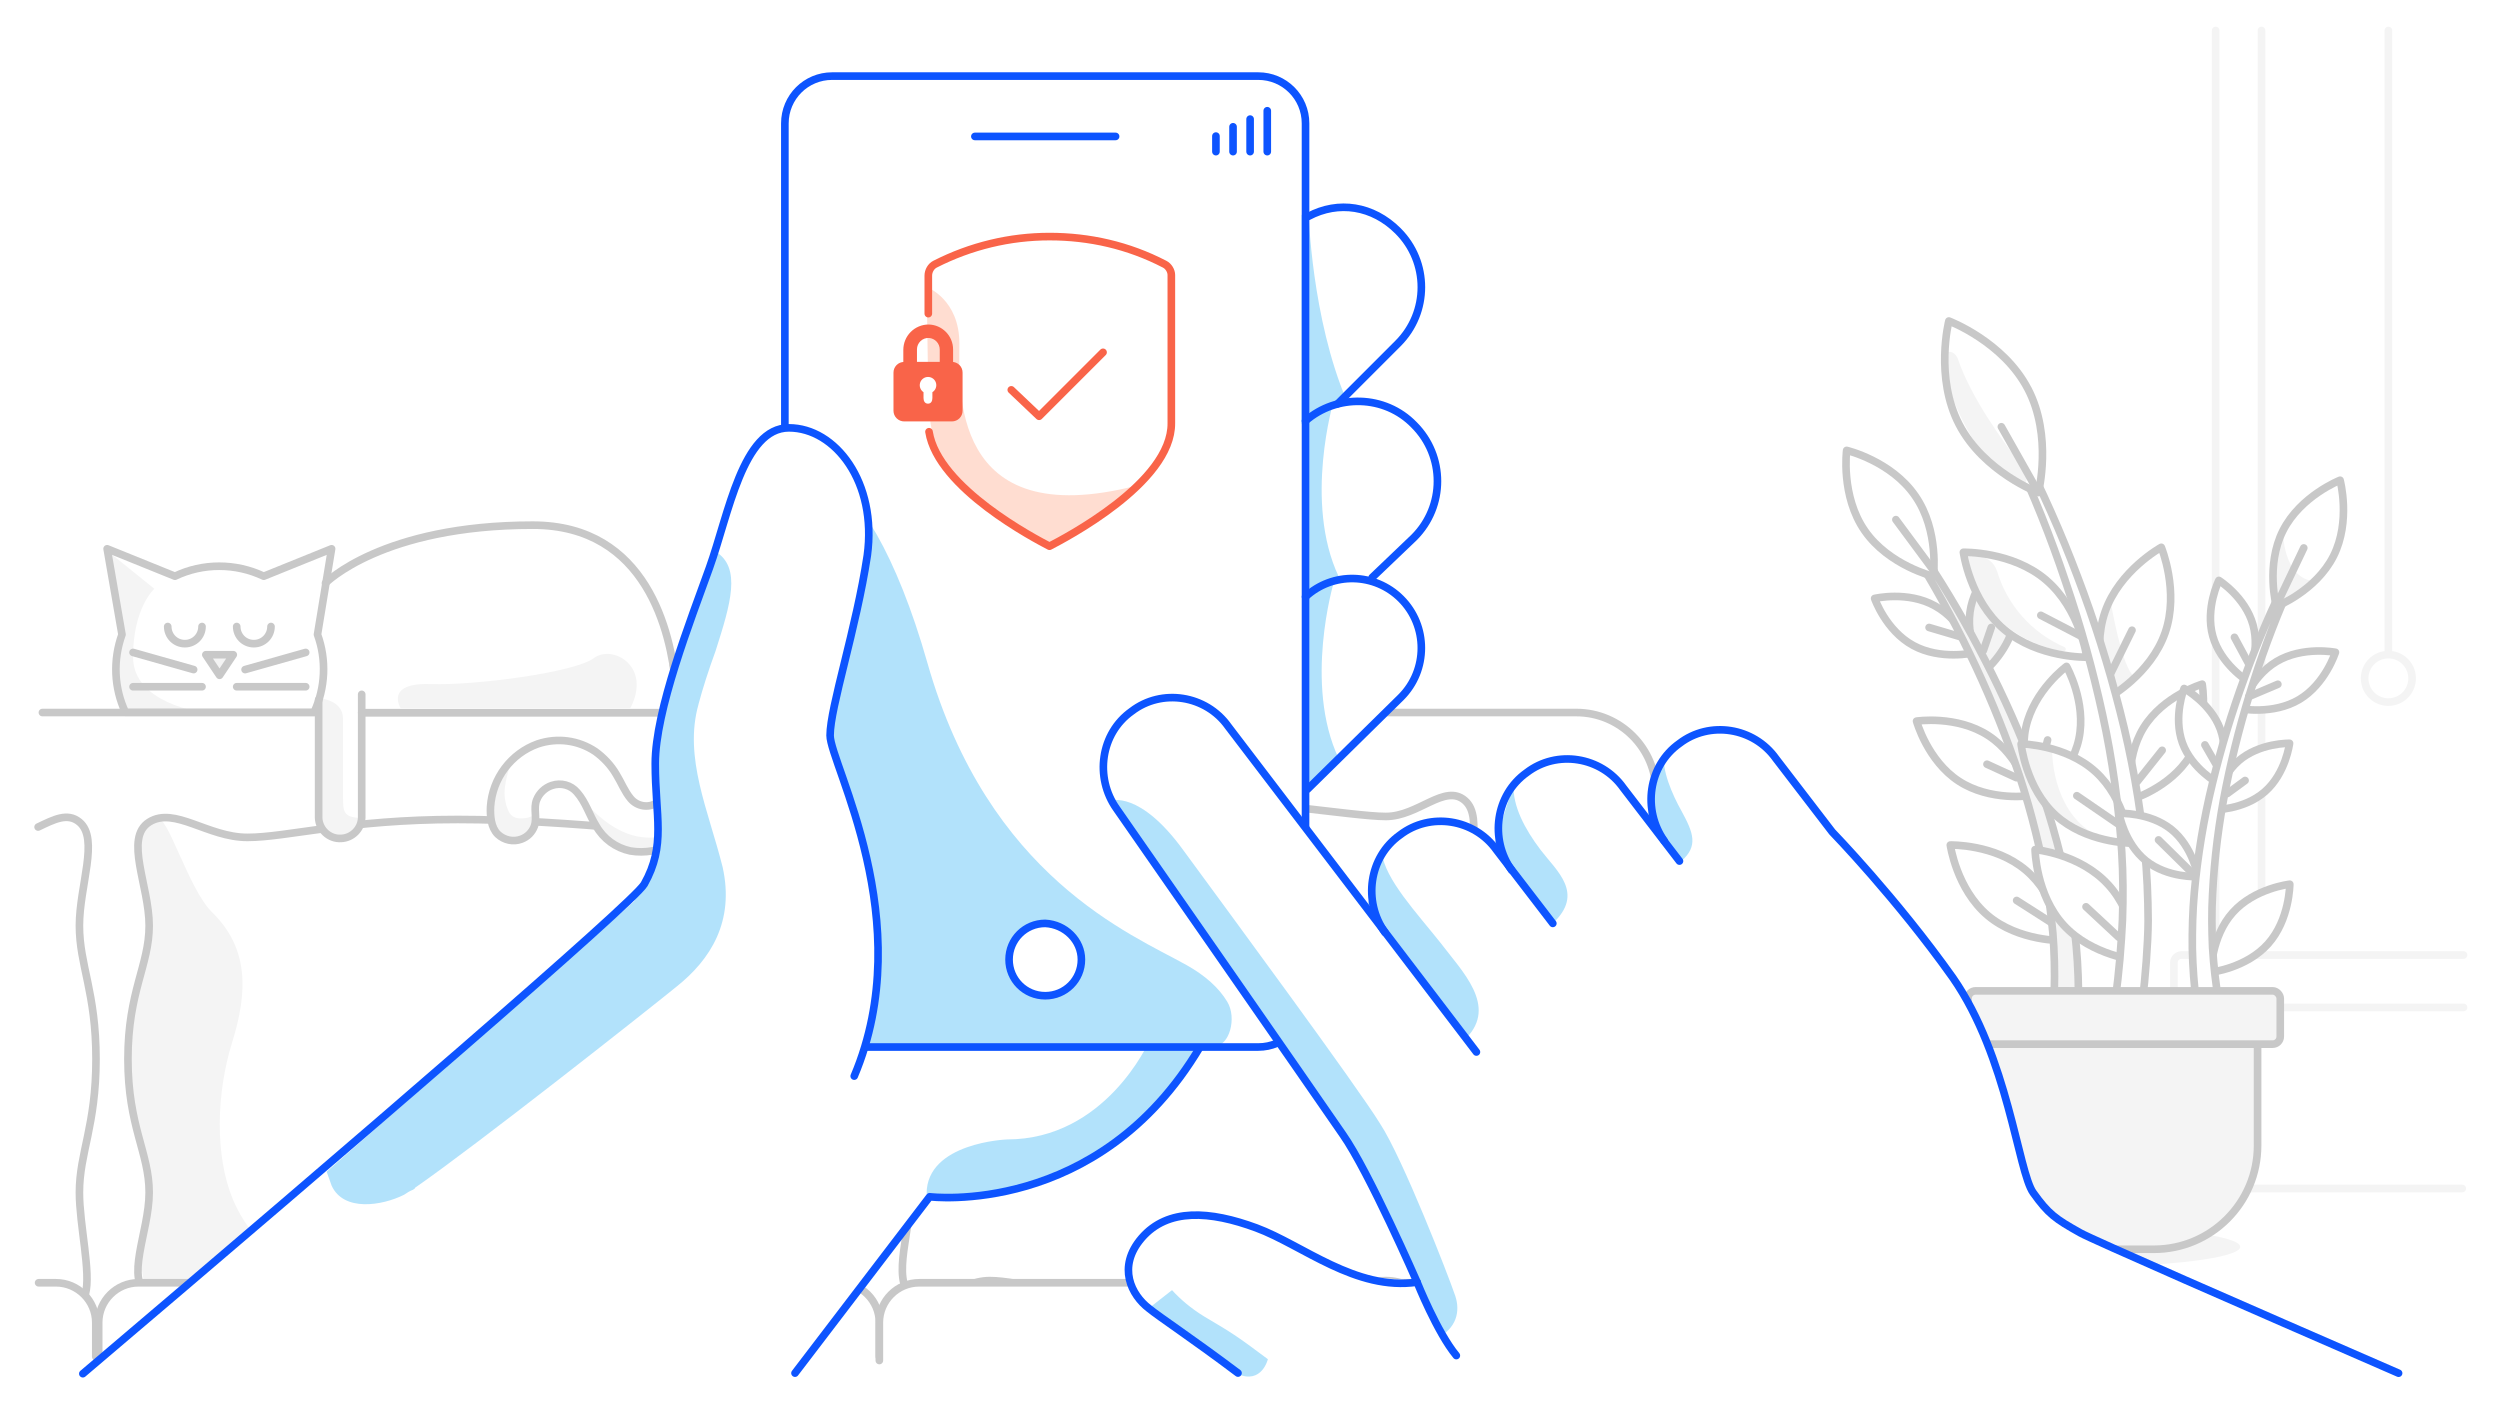 <?xml version="1.0" encoding="UTF-8"?>
<svg xmlns="http://www.w3.org/2000/svg" viewBox="0 0 656 370">
  <defs>
    <style>
      .cls-1 {
        fill: #f96449;
      }

      .cls-1, .cls-2, .cls-3, .cls-4, .cls-5, .cls-6, .cls-7, .cls-8 {
        stroke-linecap: round;
        stroke-linejoin: round;
      }

      .cls-1, .cls-6 {
        stroke: #f96449;
      }

      .cls-9 {
        fill: #ffddd1;
      }

      .cls-10, .cls-3 {
        fill: #f4f4f4;
      }

      .cls-11, .cls-2, .cls-12 {
        fill: #fff;
      }

      .cls-13, .cls-14 {
        fill: #b2e2fb;
      }

      .cls-2, .cls-3, .cls-4, .cls-5, .cls-6, .cls-7, .cls-8, .cls-15 {
        stroke-width: 2px;
      }

      .cls-2, .cls-3, .cls-7 {
        stroke: #c8c8c8;
      }

      .cls-4 {
        stroke: #f4f4f4;
      }

      .cls-4, .cls-5, .cls-6, .cls-7, .cls-8, .cls-15 {
        fill: none;
      }

      .cls-5, .cls-15 {
        stroke: #0d54ff;
      }

      .cls-8 {
        stroke: #5350bf;
      }

      .cls-15 {
        stroke-miterlimit: 10;
      }

      .cls-14, .cls-12 {
        fill-rule: evenodd;
      }
    </style>
  </defs>
  <g id="Surface">
    <rect class="cls-11" y="0" width="656" height="370"/>
  </g>
  <g id="Background">
    <g id="neutral-4">
      <polyline id="neutral-4-2" data-name="neutral-4" class="cls-11" points="147.69 360.54 8 360.54 8 202.08"/>
    </g>
    <line class="cls-4" x1="646.09" y1="311.86" x2="471.12" y2="311.86"/>
    <path class="cls-7" d="m22.39,339.64c1.56-5.67-1.55-18.17-1.55-26.73,0-10.45,4.35-17.42,4.35-35.01s-4.35-24.56-4.35-35.01,5.23-22.82,0-27.17c-3.11-2.59-6.71-.68-10.84,1.29"/>
    <path class="cls-11" d="m229.7,356v-8.95c0-5.75,4.7-10.45,10.45-10.45h182.9c5.75,0,10.45,4.7,10.45,10.45"/>
    <path class="cls-11" d="m229,299.32h231.33c5.75,0,10.45,4.7,10.45,10.45v45.23"/>
    <path class="cls-7" d="m434.57,299.32h25.76c5.75,0,10.45,4.7,10.45,10.45v47.23"/>
    <path class="cls-7" d="m11.13,186.97h402.51c11.5,0,20.9,9.41,20.9,20.9v144.93"/>
    <path class="cls-7" d="m388.93,275.04c0-18.38-4.55-25.67-4.55-36.59s5.28-23.85,0-28.4c-5.28-4.55-12.2,4.19-20.75,4.19s-36.59-4.91-59.89-4.91-35.68,4.91-44.05,4.91-15.29-8.56-20.57-4.19c-5.28,4.37,0,17.47,0,28.4s-4.55,18.02-4.55,36.59,4.55,25.67,4.55,36.59-5.28,23.85,0,28.4c5.28,4.55,12.2-4,20.57-4s20.93,4.91,44.05,4.91,51.33-4.91,59.89-4.91,15.29,8.56,20.75,4c5.46-4.55,0-17.47,0-28.4s4.55-18.2,4.55-36.59Z"/>
    <path class="cls-11" d="m390.13,294.27h31.35c7.66,0,13.94,6.27,13.94,13.94v14.63c0,7.66-6.27,13.94-13.94,13.94h-31.35c-7.66,0-13.94-6.27-13.94-13.94v-14.63c0-7.66,6.27-13.94,13.94-13.94Z"/>
    <path class="cls-7" d="m390.13,294.27h31.35c7.66,0,13.94,6.27,13.94,13.94v14.63c0,7.66-6.27,13.94-13.94,13.94h-31.35c-7.66,0-13.94-6.27-13.94-13.94v-14.63c0-7.66,6.27-13.94,13.94-13.94Z"/>
    <path class="cls-10" d="m378.28,312.39c.35,6.45-.87,13.94,3.31,18.12,3.48,3.48,11.67,3.31,16.03,3.66,5.23.35,10.45.35,15.68,0,4.7-.17,9.93.17,14.28-2.09,1.74-.87,3.14-2.61,1.05-4.35-.87-.52-1.92-1.05-2.96-1.39-1.74-.52-3.66-.7-5.57-.7-3.14-.17-6.27-.35-9.41-.7-6.79-.7-14.11-1.92-19.86-6.27-1.39-1.05-2.44-2.26-3.48-3.66-2.09-3.14-3.48-6.79-4.18-10.63-.17-1.05-.7-4.18-2.09-3.48-2.09,1.05-2.44,5.05-2.79,7.32-.17,1.39-.17,2.79,0,4.18Z"/>
    <path class="cls-10" d="m41.22,214.84c2.79-1.22,8.19,18.46,14.46,24.56,9.58,9.41,9.41,20.73,5.23,34.14-4.18,13.41-4.53,29.79.17,41.11,4.7,11.32,15.15,20.03,26.3,21.43h-49.64c-1.05-5.05-1.22-10.28-.17-15.5,1.57-9.75.7-19.86-2.61-29.26-3.48-8.88-.7-25.43,1.39-32.92,2.09-7.49,4.35-15.15,1.74-25.78s-2.61-15.15,3.14-17.77Z"/>
    <path class="cls-7" d="m226.39,277.9c0-17.59-5.57-24.56-5.57-35.01s6.62-22.82,0-27.17c-6.62-4.35-15.33,4.01-25.78,4.01s-45.99-4.7-74.9-4.7-44.77,4.7-55.22,4.7-19.16-8.19-25.78-4.01c-6.62,4.18,0,16.72,0,27.17s-5.57,17.24-5.57,35.01,5.57,24.56,5.57,35.01-6.62,22.82,0,27.17c6.62,4.35,15.33-3.83,25.78-3.83s26.3,4.7,55.22,4.7,64.28-4.7,74.9-4.7,19.16,8.19,25.78,3.83c6.62-4.35,0-16.72,0-27.17s5.57-17.42,5.57-35.01Z"/>
    <path class="cls-11" d="m25.89,357v-9.95c0-5.75,4.7-10.45,10.45-10.45h183.95c5.75,0,10.45,4.7,10.45,10.45v9.95"/>
    <path class="cls-7" d="m25.89,356v-8.95c0-5.75,4.7-10.45,10.45-10.45h183.95c5.75,0,10.45,4.7,10.45,10.45v8.95"/>
    <path class="cls-7" d="m10.13,336.6h4.55c5.75,0,10.45,4.7,10.45,10.45v8.95"/>
    <path class="cls-11" d="m230.74,357v-9.95c0-5.75,4.7-10.45,10.45-10.45h182.9c5.75,0,10.45,4.7,10.45,10.45v8.95"/>
    <g>
      <path class="cls-8" d="m99.01,181.2h5.8"/>
      <path class="cls-11" d="m94.91,187h82.7c.3,2.8.4,5.6.4,8.5-.1,5-.8,12.4-5.6,15.2-2.2,1.4-5.1.9-6.8-1.1-1.6-1.9-2.5-4.3-3.8-6.4-1.4-2.4-3.3-4.4-5.5-6-4.4-3-10-3.7-15.1-2-7.1,2.6-11.9,9-12.4,16.5-.1,2.4,0,5.4,1.9,7.2,1.7,1.6,4.1,2.1,6.2,1.3,1.6-.6,2.8-1.8,3.4-3.4.8-2.2-.4-4.7.6-6.9.7-1.8,2.2-3.1,4-3.8,2.4-.8,5-.1,6.6,1.8,2.3,2.5,3.2,5.9,5,8.8,2,3.4,5.2,5.7,9,6.6,7.5,1.4,15.8-2.9,19.7-9.5,4.5-7.7,6.2-16.8,5.9-25.7-.1-3.8-.9-7.9-3.5-10.9-1.8-2.1-4.4-3.4-7.2-3.4-1.3,0-2.5.3-3.6.8-2.3-14.5-10.3-36.8-36.9-36.8-39.6,0-54.4,15.2-54.4,15.2l1.5-9-17.8,7.2c-7.4-3.5-16-3.5-23.3,0l-17.8-7.2.1.5-.1-.1,3.8,22.1c-.1.3-.2.7-.3,1-1.9,5.9-1.6,12.3.7,18.1.3.8.5,1.3.5,1.3h49.5c.5-1.2,1-2.3,1.3-3.6v31.2c0,2.4,1.6,4.6,3.9,5.4l.4.1.4.1h2l.4-.1.4-.1c2.3-.8,3.9-2.9,3.9-5.4l-.1-27.5Z"/>
      <path class="cls-11" d="m83.61,182.2v32.5c.1,3.1,2.8,5.6,5.9,5.4,2.9-.1,5.3-2.5,5.4-5.4v-32.4"/>
      <path class="cls-10" d="m28.11,144.5l12.4,10s-5.6,4.9-5.6,17.9c0,12.2,18.1,14.5,18.1,14.5h-20.3c-2.5-6.5-2.8-13.7-.9-20.4l-3.7-22Z"/>
      <path class="cls-7" d="m85.41,153s14.8-15.2,54.4-15.2c30,0,36.2,28.3,37.5,41.9"/>
      <path class="cls-10" d="m83.61,183.2s6.4.3,6.4,5.4v20.3c0,4,0,5.7,4.9,5.7,0,0-.7,5.6-5.7,5.6s-5.7-5.6-5.7-5.6v-31.4h.1Z"/>
      <path class="cls-7" d="m53.01,164.4c0,2.5-2,4.5-4.5,4.5s-4.5-2-4.5-4.5"/>
      <path class="cls-7" d="m71.11,164.4c0,2.5-2,4.5-4.5,4.5s-4.5-2-4.5-4.5"/>
      <path class="cls-3" d="m61.21,171.8l-3.6,5.4-3.6-5.4h7.2Z"/>
      <path class="cls-7" d="m62.11,180.2h18.1"/>
      <path class="cls-7" d="m34.91,180.2h18.1"/>
      <path class="cls-7" d="m64.31,175.7l15.9-4.5"/>
      <path class="cls-7" d="m34.91,171.2l15.9,4.5"/>
      <path class="cls-7" d="m87.01,144l-17.8,7.2c-7.4-3.5-16-3.5-23.3,0l-17.8-7.2,3.9,22.5c-2.4,6.7-2.1,14,.9,20.4h49.5c3-6.4,3.3-13.8.9-20.4l3.7-22.5Z"/>
      <path class="cls-10" d="m140.51,212.2c.4,1.7-1.6,2.4-2.9,2.5-1.8.2-3.4-.1-4.2-1.9-.9-2-1.2-4.2-.9-6.4.5-3.4,1.7-8.4,5.2-9.9,5.7-2.4-1.6-.9-6.2,6.7-4.6,7.6-3,17.2,2.5,17.2s7.4-4,6.5-8.2h0Z"/>
      <path class="cls-10" d="m150.71,207.2c3.9,4.9,8.8,10,15,11.9,7,2.1,14.1-.8,19.4-5.3-.6.8-1.2,1.6-1.7,2.5-.7.8-1.4,1.6-2.2,2.3-1.3,1.1-2.7,2.1-4.2,2.9-3.6,1.7-7.7,2.4-11.6,1.8,0,0-6.7-.6-10.7-9.7-1.1-2.4-2.4-4.5-4-6.4h0Z"/>
      <path class="cls-7" d="m176.71,174.6c1.1-.5,2.4-.8,3.6-.8,2.8.1,5.4,1.3,7.2,3.4,2.6,2.9,3.4,7,3.5,10.9.3,8.8-1.4,18-5.9,25.7-3.9,6.5-12.1,10.8-19.7,9.5-3.8-.8-7.1-3.2-9-6.6-1.8-2.9-2.7-6.2-5-8.8-1.6-1.9-4.2-2.6-6.6-1.8-1.8.6-3.3,2-4,3.8-.9,2.2.2,4.6-.6,6.9-.6,1.6-1.8,2.8-3.4,3.4-2.1.8-4.5.3-6.2-1.3-1.8-1.8-2-4.8-1.9-7.2.5-7.5,5.4-14,12.4-16.5,5.1-1.7,10.6-1,15.1,2,2.2,1.6,4.1,3.6,5.5,6,1.3,2.1,2.2,4.5,3.8,6.4,1.7,2,4.6,2.5,6.8,1.1,4.9-2.8,5.5-10.2,5.6-15.2,0-2.8-.1-5.7-.4-8.5h-82.6"/>
      <path class="cls-10" d="m105.11,185.8s-4.2-6.7,7.8-6.3c12,.4,38-3.1,42.9-6.8s15.3,2.1,9.6,13.1h-60.3Z"/>
      <path class="cls-7" d="m83.61,183.6v31c.1,3.1,2.8,5.6,5.9,5.4,2.9-.1,5.3-2.5,5.4-5.4v-32.4"/>
    </g>
    <path class="cls-7" d="m230.74,357v-9.95c0-5.75,4.7-10.45,10.45-10.45h182.9c5.75,0,10.45,4.7,10.45,10.45v8.95"/>
    <line class="cls-4" x1="581.39" y1="249.73" x2="581.39" y2="8"/>
    <line class="cls-4" x1="593.42" y1="249.73" x2="593.42" y2="8"/>
    <line class="cls-4" x1="626.71" y1="8" x2="626.71" y2="170.94"/>
    <path class="cls-4" d="m646.43,264.35h-74c-1.1,0-2-.9-2-2v-9.75c0-1.1.9-2,2-2h74"/>
    <g id="neutral-4-3" data-name="neutral-4">
      <circle class="cls-4" cx="626.71" cy="178" r="6.23"/>
    </g>
    <g>
      <path id="Path" class="cls-10" d="m553.87,158.06c1.16,6.57,3.74,18.55,6.44,19.62-.38.22-6.95,5.33-6.95,5.33,0,0-3.17-17.65-2.47-19.71.8-1.85,1.8-3.61,2.98-5.23Z"/>
      <ellipse id="Oval" class="cls-10" cx="545.39" cy="327.17" rx="42.44" ry="5.26"/>
      <path id="Path-2" data-name="Path" class="cls-3" d="m521.16,268.61h71.23v31.97c0,15.04-12.19,27.23-27.23,27.23h-16.78c-7.22,0-14.15-2.87-19.25-7.97-5.11-5.11-7.97-12.03-7.97-19.25v-31.97Z"/>
      <path id="Path-3" data-name="Path" class="cls-2" d="m545.5,193.89c-2.08,9.64-10.74,15.97-10.74,15.97,0,0-5.31-9.32-3.17-19.03,2.14-9.71,10.66-15.97,10.66-15.97,0,0,5.31,9.36,3.25,19.03Z"/>
      <line id="Path-4" data-name="Path" class="cls-7" x1="534.7" y1="204.15" x2="537.29" y2="194.17"/>
      <path id="Path-5" data-name="Path" class="cls-2" d="m531.58,228.35c8.18,6.93,9.8,18.46,9.8,18.46,0,0-11.64.32-19.82-6.61-8.18-6.93-9.8-18.46-9.8-18.46,0,0,11.66-.3,19.82,6.61Z"/>
      <line id="Path-6" data-name="Path" class="cls-7" x1="538.67" y1="242.35" x2="529.17" y2="236.28"/>
      <path id="Path-7" data-name="Path" class="cls-3" d="m528.72,162.25c-1.11,8.1-7.93,13.86-7.93,13.86,0,0-4.96-7.37-3.87-15.46,1.09-8.09,7.93-13.86,7.93-13.86,0,0,4.98,7.45,3.87,15.46Z"/>
      <path id="Path-8" data-name="Path" class="cls-2" d="m507.76,159c7.15,3.95,10.09,12.32,10.09,12.32,0,0-8.66,1.98-15.86-1.97s-10.09-12.32-10.09-12.32c0,0,8.71-2.06,15.86,1.97Z"/>
      <path id="Path-9" data-name="Path" class="cls-2" d="m521.76,193.03c8.25,5.39,11.1,15.75,11.1,15.75,0,0-10.61,1.59-18.86-3.81-8.25-5.39-11.1-15.75-11.1-15.75,0,0,10.59-1.6,18.86,3.81Z"/>
      <path id="Path-10" data-name="Path" class="cls-3" d="m503.08,143.28c5.91,8.61,11.3,17.57,16.16,26.82,4.91,9.23,9.29,18.72,13.11,28.45,3.86,9.8,6.97,19.87,9.31,30.13,1.17,5.14,2.05,10.36,2.73,15.6.62,5.26.95,10.56,1,15.86l-6.34-.13c.15-5.06.02-10.13-.38-15.18-.48-5.07-1.11-10.13-2.06-15.16-1.9-10.09-4.55-20.01-7.93-29.7-3.42-9.73-7.39-19.26-11.89-28.54-4.47-9.32-9.47-18.37-15-27.1l1.3-1.05Z"/>
      <line id="Path-11" data-name="Path" class="cls-7" x1="514.34" y1="167.06" x2="506.19" y2="164.65"/>
      <line id="Path-12" data-name="Path" class="cls-7" x1="520.43" y1="170.7" x2="522.51" y2="164.65"/>
      <line id="Path-13" data-name="Path" class="cls-7" x1="529.1" y1="204.07" x2="521.38" y2="200.53"/>
      <path id="Path-14" data-name="Path" class="cls-2" d="m502.56,130.14c6.34,9.12,4.76,21.09,4.76,21.09,0,0-11.66-2.84-18-11.96-6.34-9.12-4.76-21.09-4.76-21.09,0,0,11.69,2.76,18,11.96Z"/>
      <line id="Path-15" data-name="Path" class="cls-7" x1="507.49" y1="149.88" x2="497.48" y2="136.35"/>
      <path id="Path-16" data-name="Path" class="cls-7" d="m568.12,166.06c-3.79,10.88-14.75,16.95-14.75,16.95,0,0-4.76-11.58-1.01-22.45,3.74-10.88,14.76-16.95,14.76-16.95,0,0,4.8,11.58,1,22.45Z"/>
      <line id="Path-17" data-name="Path" class="cls-7" x1="553.37" y1="177.68" x2="559.44" y2="165.37"/>
      <path id="Path-18" data-name="Path" class="cls-11" d="m536.89,152.2c8.94,7.61,10.69,20.25,10.69,20.25,0,0-12.69.32-21.69-7.28-9.01-7.6-10.7-20.25-10.7-20.25,0,0,12.81-.32,21.71,7.28Z"/>
      <path id="Path-19" data-name="Path" class="cls-2" d="m574.59,198.41c-5.15,8.36-15.38,11.42-15.38,11.42,0,0-1.89-10.51,3.27-18.89,5.15-8.37,15.37-11.42,15.37-11.42,0,0,1.87,10.51-3.25,18.89Z"/>
      <path id="Path-20" data-name="Path" class="cls-11" d="m549.85,202.5c7.93,7.2,9.1,18.74,9.1,18.74,0,0-11.61-.1-19.52-7.29-7.91-7.2-9.1-18.74-9.1-18.74,0,0,11.62.11,19.52,7.29Z"/>
      <path id="Path-21" data-name="Path" class="cls-2" d="m553.18,232.11c7.39,8.02,7.56,19.89,7.56,19.89,0,0-11.8-1.16-19.19-9.18-7.39-8.02-7.55-19.89-7.55-19.89,0,0,11.8,1.09,19.17,9.18Z"/>
      <path id="Path-22" data-name="Path" class="cls-2" d="m530.23,117.77c5.64,10.91,10.63,22.14,14.95,33.63,4.37,11.49,8.07,23.23,11.1,35.14,3.07,11.98,5.24,24.17,6.49,36.47.62,6.17.87,12.39.9,18.62-.04,6.25-.75,14.9-1.49,21.11l-7.1-.99c.94-5.9,1.57-14.32,1.85-20.29.21-5.99.19-12-.19-18-.77-12.07-2.44-24.06-5.01-35.87-2.57-11.82-5.81-23.49-9.72-34.94-3.85-11.54-8.37-22.85-13.56-33.86l1.78-1.03Z"/>
      <path id="Path-23" data-name="Path" class="cls-11" d="m532.13,102.05c6.49,12.43,2.74,27.2,2.74,27.2,0,0-14.27-5.38-20.76-17.81-6.49-12.43-2.73-27.21-2.73-27.21,0,0,14.29,5.39,20.74,17.82Z"/>
      <path id="Path-24" data-name="Path" class="cls-10" d="m513.82,94.38c3.44,10.04,11.85,21.69,17.17,28.45,1.78,2.25.48,5.74-1.74,4.66-7.93-3.81-14.57-16.46-17.84-25.52-1.03-2.41-1.57-5-1.59-7.63.25-2.71,3.08-2.68,4,.03Z"/>
      <path id="Path-25" data-name="Path" class="cls-7" d="m532.13,102.05c6.49,12.43,2.74,27.2,2.74,27.2,0,0-14.27-5.38-20.76-17.81-6.49-12.43-2.73-27.21-2.73-27.21,0,0,14.29,5.39,20.74,17.82Z"/>
      <line id="Path-26" data-name="Path" class="cls-7" x1="535.51" y1="161.46" x2="546.29" y2="167.06"/>
      <line id="Path-27" data-name="Path" class="cls-7" x1="560.84" y1="205.05" x2="567.35" y2="196.88"/>
      <line id="Path-28" data-name="Path" class="cls-7" x1="555.67" y1="216.14" x2="544.96" y2="208.79"/>
      <line id="Path-29" data-name="Path" class="cls-7" x1="555.94" y1="245.92" x2="547.37" y2="237.94"/>
      <path id="Path-30" data-name="Path" class="cls-10" d="m524.03,149.87c2.66,8.9,9.1,16.18,17.62,19.9.31.1.48.43.39.74s-.41.5-.73.42c-7.5-1.41-21.95-6.5-24.93-25.12.73.12,1.47.16,2.2.13,2.49-.06,4.71,1.55,5.44,3.93h0Z"/>
      <path id="Path-31" data-name="Path" class="cls-7" d="m536.89,152.2c8.94,7.61,10.69,20.25,10.69,20.25,0,0-12.69.32-21.69-7.28-9.01-7.6-10.7-20.25-10.7-20.25,0,0,12.81-.32,21.71,7.28Z"/>
      <path id="Path-32" data-name="Path" class="cls-10" d="m538.48,196.88c.1,7.82,3.43,20.98,16.14,23.91-12.97-2.9-23.79-12.81-24.15-24.42.08-.13,8.01.51,8.01.51Z"/>
      <path id="Path-33" data-name="Path" class="cls-7" d="m549.85,202.5c7.93,7.2,9.1,18.74,9.1,18.74,0,0-11.61-.1-19.52-7.29-7.91-7.2-9.1-18.74-9.1-18.74,0,0,11.62.11,19.52,7.29Z"/>
      <line id="Path-34" data-name="Path" class="cls-7" x1="525.16" y1="111.98" x2="534.31" y2="128.2"/>
      <path id="Path-35" data-name="Path" class="cls-11" d="m599.05,139.24c-4.61,9.15-1.73,19.9-1.73,19.9,0,0,10.37-4.08,14.99-13.23,4.61-9.15,1.73-19.9,1.73-19.9,0,0-10.36,4.08-14.99,13.23Z"/>
      <path id="Path-36" data-name="Path" class="cls-2" d="m580.64,166.93c2.03,7.26,8.96,11.67,8.96,11.67,0,0,3.6-7.36,1.59-14.64-2.01-7.28-8.96-11.67-8.96-11.67,0,0-3.63,7.36-1.59,14.64Z"/>
      <path id="Path-37" data-name="Path" class="cls-2" d="m597.39,173.57c-6.9,4.09-9.51,12.4-9.51,12.4,0,0,8.55,1.68,15.43-2.41,6.88-4.09,9.51-12.4,9.51-12.4,0,0-8.53-1.68-15.43,2.41Z"/>
      <path id="Path-38" data-name="Path" class="cls-2" d="m572.67,194.93c2.49,6.91,9.51,10.69,9.51,10.69,0,0,2.95-7.42.44-14.27-2.51-6.85-9.51-10.69-9.51-10.69,0,0-2.92,7.37-.44,14.27Z"/>
      <path id="Path-39" data-name="Path" class="cls-2" d="m563.08,225.85c5.72,4.61,13.68,4.18,13.68,4.18,0,0-1.34-7.87-7.04-12.42-5.7-4.55-13.68-4.18-13.68-4.18,0,0,1.34,7.82,7.04,12.42Z"/>
      <path id="Path-40" data-name="Path" class="cls-2" d="m587.35,199.71c-5.5,4.84-6.49,12.78-6.49,12.78,0,0,7.93.08,13.45-4.76,5.52-4.84,6.47-12.69,6.47-12.69,0,0-7.93-.17-13.43,4.66Z"/>
      <path id="Path-41" data-name="Path" class="cls-2" d="m585.89,239.43c-5.71,6.34-5.72,15.68-5.72,15.68,0,0,9.25-1.05,14.95-7.42,5.71-6.37,5.72-15.67,5.72-15.67,0,0-9.25,1.03-14.95,7.41Z"/>
      <path id="Path-42" data-name="Path" class="cls-2" d="m600.32,151.32c-4.31,8.62-8.11,17.49-11.39,26.56-3.32,9.07-6.12,18.32-8.39,27.7-2.3,9.43-3.89,19.02-4.76,28.69-.43,4.85-.56,9.74-.51,14.62.1,4.91.47,9.81,1.11,14.68l5.79-.92c-.78-4.62-1.31-9.28-1.59-13.95-.21-4.76-.27-9.4,0-14.13.47-9.47,1.66-18.9,3.55-28.2,1.89-9.34,4.31-18.57,7.25-27.64,2.91-9.09,6.34-18.01,10.29-26.7l-1.36-.71Z"/>
      <line id="Path-43" data-name="Path" class="cls-7" x1="590.09" y1="182.79" x2="597.71" y2="179.55"/>
      <line id="Path-44" data-name="Path" class="cls-7" x1="586.32" y1="167.23" x2="589.92" y2="173.92"/>
      <line id="Path-45" data-name="Path" class="cls-7" x1="584.46" y1="208.22" x2="589.11" y2="204.8"/>
      <line id="Path-46" data-name="Path" class="cls-7" x1="578.57" y1="195.46" x2="581.42" y2="200.42"/>
      <line id="Path-47" data-name="Path" class="cls-7" x1="574.82" y1="228.68" x2="566.4" y2="220.39"/>
      <path id="Path-48" data-name="Path" class="cls-10" d="m599.05,139.24s-.14,12.69,8.33,13.24l-10.02,5.89s-3.3-12.55,1.7-19.14Z"/>
      <rect id="Rectangle" class="cls-3" x="516.4" y="260" width="81.94" height="13.99" rx="2" ry="2"/>
      <path id="Path-49" data-name="Path" class="cls-7" d="m599.05,139.24c-4.61,9.15-1.73,19.9-1.73,19.9,0,0,10.37-4.08,14.99-13.23,4.61-9.15,1.73-19.9,1.73-19.9,0,0-10.36,4.08-14.99,13.23Z"/>
      <line id="Path-50" data-name="Path" class="cls-7" x1="597.71" y1="158.06" x2="604.51" y2="143.78"/>
    </g>
  </g>
  <g id="Foreground">
    <path class="cls-12" d="m337.42,369.45c-20.89-14.61-42.19-30.3-41.78-33.27.53-5.8.53-16.88,19.25-17.67s33.76,13.45,40.35,15.3c6.59,2.11,16.61,2.11,16.61,2.11,0,0-10.29-25.05-17.41-35.6-7.38-10.55-18.46-27.43-18.46-27.43,0,0-2.37,2.11-10.02,1.32h-11.87s-16.61,40.09-70.15,39.29l-39.23,53.21H14.66l153.59-133.91s7.12-5.01,4.48-21.63c-2.9-16.61,17.14-73.58,17.14-73.58,0,0,7.38-25.05,16.09-26.11l.79-83.07s2.37-8.97,15.3-8.97h108.65s12.4,1.58,12.4,15.56v20.31s7.38-2.64,11.87-1.58c4.48,1.05,15.82,5.01,17.41,13.98,1.58,8.97.26,17.67-8.44,24.26l-10.02,12.66s16.88-2.37,21.63,11.08c5.01,13.45,2.64,18.72-8.7,29.8l-11.08,7.65s7.12-3.43,14.24,5.27c7.12,8.7,7.12,18.99-3.43,25.58-10.55,6.59-24.53,22.42-24.53,22.42v8.97l9.49,12.66,7.38,9.76,4.75,6.07s-11.08-17.14,5.8-26.9c0,0,10.55-6.86,22.68,3.69l3.43,6.86s-7.65-17.41,6.33-26.37c0,0,14.77-8.97,26.11,7.12l10.02,11.6s-12.13-10.55,3.43-26.11c15.56-15.56,37.98,22.15,37.98,22.15l22.68,26.37s24,26.11,28.22,60.92c0,0-3.69,11.08,22.94,22.94,10.88,5.22,42.83,19.39,76.61,34.22,3.8,1.67,7.62,3.5,11.44,5.47"/>
    <path class="cls-13" d="m243.15,313.24s43.25,5.8,67.25-32.97l4.48-6.86h-13.45s-11.34,25.58-37.19,25.58c0,0-21.1.79-21.1,14.24"/>
    <path class="cls-13" d="m343.37,55.85s.79,27.69,10.02,49.32c0,0-7.91,2.64-11.87,6.07v-54.85l1.85-.53Z"/>
    <path class="cls-5" d="m343.32,56.78c7.91-4.22,16.92-2.78,23.51,3.81,8.18,8.18,8.18,21.36,0,29.54l-15.82,15.82"/>
    <path class="cls-11" d="m371.32,111.23h0c8.18,8.18,8.18,21.36,0,29.54l-24.53,24.53"/>
    <path class="cls-13" d="m349.96,105.16s-7.91,26.64,1.32,46.15c0,0-5.8,1.58-9.49,5.01v-49.58l8.18-1.58Z"/>
    <path class="cls-5" d="m342.57,110.44c8.18-7.12,20.83-6.86,28.48,1.05,8.18,8.18,8.18,21.36,0,29.54l-10.99,10.5"/>
    <path class="cls-11" d="m367.63,157.12h0c7.12,7.12,7.12,18.72,0,25.84l-21.36,21.36"/>
    <path class="cls-13" d="m349.96,152.9s-7.91,26.64,1.32,46.15c0,0-5.8,7.12-9.49,10.29v-54.85l8.18-1.58Z"/>
    <path class="cls-5" d="m342.57,156.59c7.12-6.59,18.2-6.33,25.05.53,7.12,7.12,7.12,18.72,0,25.84l-24.51,24.12"/>
    <path class="cls-5" d="m314.88,274.74c-26.64,44.83-70.94,39.29-70.94,39.29,0,0-15.51,20.32-35.33,46.28"/>
    <line class="cls-5" x1="255.81" y1="35.8" x2="292.73" y2="35.8"/>
    <path class="cls-12" d="m85.18,307.17c80.44-67.25,79.91-68.3,83.86-75.42,5.8-10.29,2.9-17.67,2.9-31.65s9.23-37.45,14.24-51.43c5.01-13.98,8.7-36.66,20.83-36.66s23.21,14.24,20.57,33.49c-2.9,19.25-9.76,39.82-9.76,47.21s23.47,48.79,6.33,89.4"/>
    <path class="cls-14" d="m204.82,124.99v129.11c0,11.25,5.66,20.36,12.64,20.36h101.34c3.74,0,5.84-7.3,3.23-11.61-2.21-3.67-5.79-6.88-10.73-9.64-14.41-8.07-51.94-22.99-67.96-79.3-8.11-28.49-18.35-44.87-26.82-48.91-5.64-2.7-9.54-2.7-11.71,0Z"/>
    <path class="cls-5" d="m342.57,262.34c0,6.86-5.54,12.4-12.4,12.4h-111.82c-6.86,0-12.4-5.54-12.4-12.4V32.37c0-6.86,5.54-12.4,12.4-12.4h111.82c6.86,0,12.4,5.54,12.4,12.4v229.97Z"/>
    <path class="cls-11" d="m169.04,232.01c5.8-10.29,2.9-17.67,2.9-31.65s9.23-37.45,14.24-51.43c5.01-13.98,8.7-36.66,20.83-36.66s23.21,14.24,20.57,33.49c-2.9,19.25-9.76,39.82-9.76,47.21s23.47,48.79,6.33,89.4l-39.05,10.68-20.83-31.04,4.76-30.01"/>
    <path class="cls-13" d="m183.28,184.81c1.05-3.96,2.64-8.97,4.48-13.98,3.96-12.4,6.86-21.89,0-26.11-.26,0-.26-.26-.26-.26-4.75,13.71-9.76,28.75-9.76,28.75,0,0-6.59,17.41-5.27,32.44.79,7.65.79,13.71-.26,18.99h0l-5.8,11.87-80.7,70.94,1.32,3.69c3.16,6.86,13.19,5.27,18.99,2.37h0c.79-.53,1.58-1.05,2.37-1.32.26-.26.53-.26.53-.53,16.35-11.34,60.13-45.89,68.57-52.74,8.97-7.12,15.3-17.14,12.13-31.38-3.69-14.77-10.29-28.75-6.33-42.72"/>
    <path class="cls-5" d="m21.74,360.46c71.21-60.44,144.51-123.62,147.3-128.45,5.8-10.29,2.9-17.67,2.9-31.65s9.23-37.45,14.24-51.43c5.01-13.98,8.7-36.66,20.83-36.66s23.21,14.24,20.57,33.49c-2.9,19.25-9.76,39.82-9.76,47.21s23.47,48.79,6.33,89.4"/>
    <path class="cls-13" d="m324.72,360.52c-16.09-14.24-18.01-13.26-18.01-13.26,0,0-12.92-7.65-10.55-14.24l2.11-6.59s4.22,2.64,5.27,6.07c1.32,3.43,5.54,8.7,12.4,12.92,7.12,4.22,8.31,4.9,16.75,11.23,0,0-1.57,6.67-7.96,3.88Z"/>
    <path class="cls-11" d="m283.76,251.79c0,5.27-4.22,9.49-9.49,9.49s-9.49-4.22-9.49-9.49,4.22-9.49,9.49-9.49c5.27.26,9.49,4.48,9.49,9.49"/>
    <path class="cls-15" d="m283.76,251.79c0,5.27-4.22,9.49-9.49,9.49s-9.49-4.22-9.49-9.49,4.22-9.49,9.49-9.49c5.27.26,9.49,4.48,9.49,9.49Z"/>
    <path class="cls-11" d="m301.43,343.31c-4.48-3.43-8.44-10.81-1.85-18.46,6.86-7.91,17.93-7.12,30.06-2.64,12.13,4.48,26.11,16.61,42.2,14.24,0,0-12.66-29.01-19.52-38.77-6.86-10.02-59.34-85.45-59.34-85.45-5.8-8.18-4.22-19.78,3.96-25.58,7.91-6.07,19.52-4.22,25.32,3.96l65.14,85.45,3.55,90.66-73.38-36.04-16.14,12.63Z"/>
    <path class="cls-13" d="m291.41,210.12s7.65-2.9,19.25,13.19c11.6,15.82,45.62,61.98,51.43,71.47,6.07,9.23,18.2,40.61,19.52,44.57,1.58,3.96,1.05,8.44-3.69,11.34l-12.13-26.64s-9.23-19.52-12.92-25.05c-3.69-5.27-50.9-73.32-50.9-73.32l-10.55-15.56Z"/>
    <path class="cls-13" d="m436.72,197.73c-.79,4.22,2.11,10.81,4.48,15.03,3.16,5.8,4.48,9.23,0,13.19l-8.97-11.6,4.48-16.61Z"/>
    <path class="cls-13" d="m362.62,223.84c.79,6.86,9.23,15.82,15.3,23.47,5.8,7.65,15.03,16.61,6.86,25.05l-26.11-34.28,3.96-14.24Z"/>
    <path class="cls-13" d="m397.16,205.91c-.26,5.54,2.9,11.6,7.12,17.14,4.22,5.54,11.6,11.34,3.16,19.25l-15.3-20.83,5.01-15.56Z"/>
    <path class="cls-5" d="m324.85,360.29c-11.82-8.91-20.48-14.6-23.41-16.99-4.48-3.43-8.44-10.81-1.85-18.46,6.86-7.91,17.93-7.12,30.06-2.64,12.13,4.48,26.11,16.61,42.2,14.24,0,0-12.66-29.01-19.52-38.77-6.86-10.02-59.34-85.45-59.34-85.45-5.8-8.18-4.22-19.78,3.96-25.58,7.91-6.07,19.52-4.22,25.32,3.96l65.14,85.45"/>
    <path class="cls-5" d="m363.41,244.67c-5.8-8.18-4.22-19.78,3.96-25.58,7.91-6.07,19.52-4.22,25.32,3.96l14.77,19.25"/>
    <path class="cls-5" d="m396.64,228.32c-5.8-8.18-4.22-19.78,3.96-25.58,7.91-6.07,19.52-4.22,25.32,3.96l14.77,19.25"/>
    <path class="cls-5" d="m436.72,220.67c-5.8-8.18-4.22-19.78,3.96-25.58,7.91-6.07,19.52-4.22,25.32,3.96l14.77,19.25s16.88,17.41,31.65,38.24c14.5,20.83,17.14,50.9,21.1,56.44,3.96,5.54,5.8,6.86,12.4,10.55,3.03,1.7,42.1,18.8,83.47,36.8"/>
    <path class="cls-5" d="m371.85,336.45s5.27,13.19,10.29,19.25"/>
    <line class="cls-5" x1="319.06" y1="35.71" x2="319.06" y2="39.79"/>
    <line class="cls-5" x1="323.55" y1="33.27" x2="323.55" y2="39.79"/>
    <line class="cls-5" x1="328.03" y1="31.25" x2="328.03" y2="39.79"/>
    <line class="cls-5" x1="332.53" y1="29.06" x2="332.53" y2="39.79"/>
    <polyline class="cls-6" points="265.36 102.3 272.66 109.23 289.44 92.45"/>
    <g id="Path-51" data-name="Path">
      <path class="cls-9" d="m243.15,75.34c.17,0,8.59,3.26,8.59,14.78s-2.75,50.01,46.57,37.29l.17.34c-.52.52-17.7,15.29-22.85,14.78-3.61-.34-13.92-7.05-20.11-12.72-7.22-6.53-10.14-12.37-10.83-15.81-.34-1.89-.69-3.78-.86-5.67-.34-5.16-.34-11.17-.34-11.17l-.34-21.82h0Z"/>
    </g>
    <g id="Path-52" data-name="Path">
      <path class="cls-6" d="m243.77,113.29c2.34,14.83,28.09,28.2,31.62,30.04,3.71-1.94,32.15-16.6,31.97-32.32v-38.86c0-1.06-.71-2.3-1.77-2.83h0c-9.54-4.95-19.78-7.24-30.2-7.24s-20.67,2.47-30.03,7.24c-1.06.53-1.77,1.77-1.77,3v9.98"/>
    </g>
    <g>
      <path id="Path-53" data-name="Path" class="cls-11" d="m243.51,98.91c-.96,0-1.81.64-2.08,1.56-.27.92.1,1.91.9,2.44v1.52c0,.81.36,1.49,1.17,1.49h0c.81,0,1.16-.67,1.16-1.49v-1.52c.82-.51,1.21-1.51.94-2.44-.27-.93-1.13-1.57-2.1-1.56h0Z"/>
      <path id="Path-54" data-name="Path" class="cls-1" d="m237.25,95.46h12.5c.62-.01,1.22.23,1.66.67.44.44.68,1.04.67,1.66v10c0,1.26-1.02,2.29-2.29,2.29h-12.5c-.61.01-1.21-.23-1.65-.66-.44-.43-.69-1.02-.69-1.63v-10c-.01-.61.23-1.2.66-1.64.43-.44,1.02-.68,1.63-.68h0Z"/>
      <path id="Path-55" data-name="Path" class="cls-1" d="m237.53,95.46v-3.64c0-1.63.63-3.19,1.78-4.35s2.7-1.81,4.33-1.82c3.29.05,5.94,2.73,5.95,6.02v3.75h-2.5v-3.65c.02-1.89-1.43-3.46-3.31-3.59-.96-.05-1.89.3-2.58.96-.69.66-1.09,1.57-1.09,2.53v3.75l-2.57.02Z"/>
      <path id="Path-56" data-name="Path" class="cls-11" d="m243.51,98.91c-.96,0-1.81.64-2.08,1.56-.27.92.1,1.91.9,2.44v1.52c0,.81.36,1.49,1.17,1.49h0c.81,0,1.16-.67,1.16-1.49v-1.52c.82-.51,1.21-1.51.94-2.44-.27-.93-1.13-1.57-2.1-1.56h0Z"/>
    </g>
  </g>
</svg>